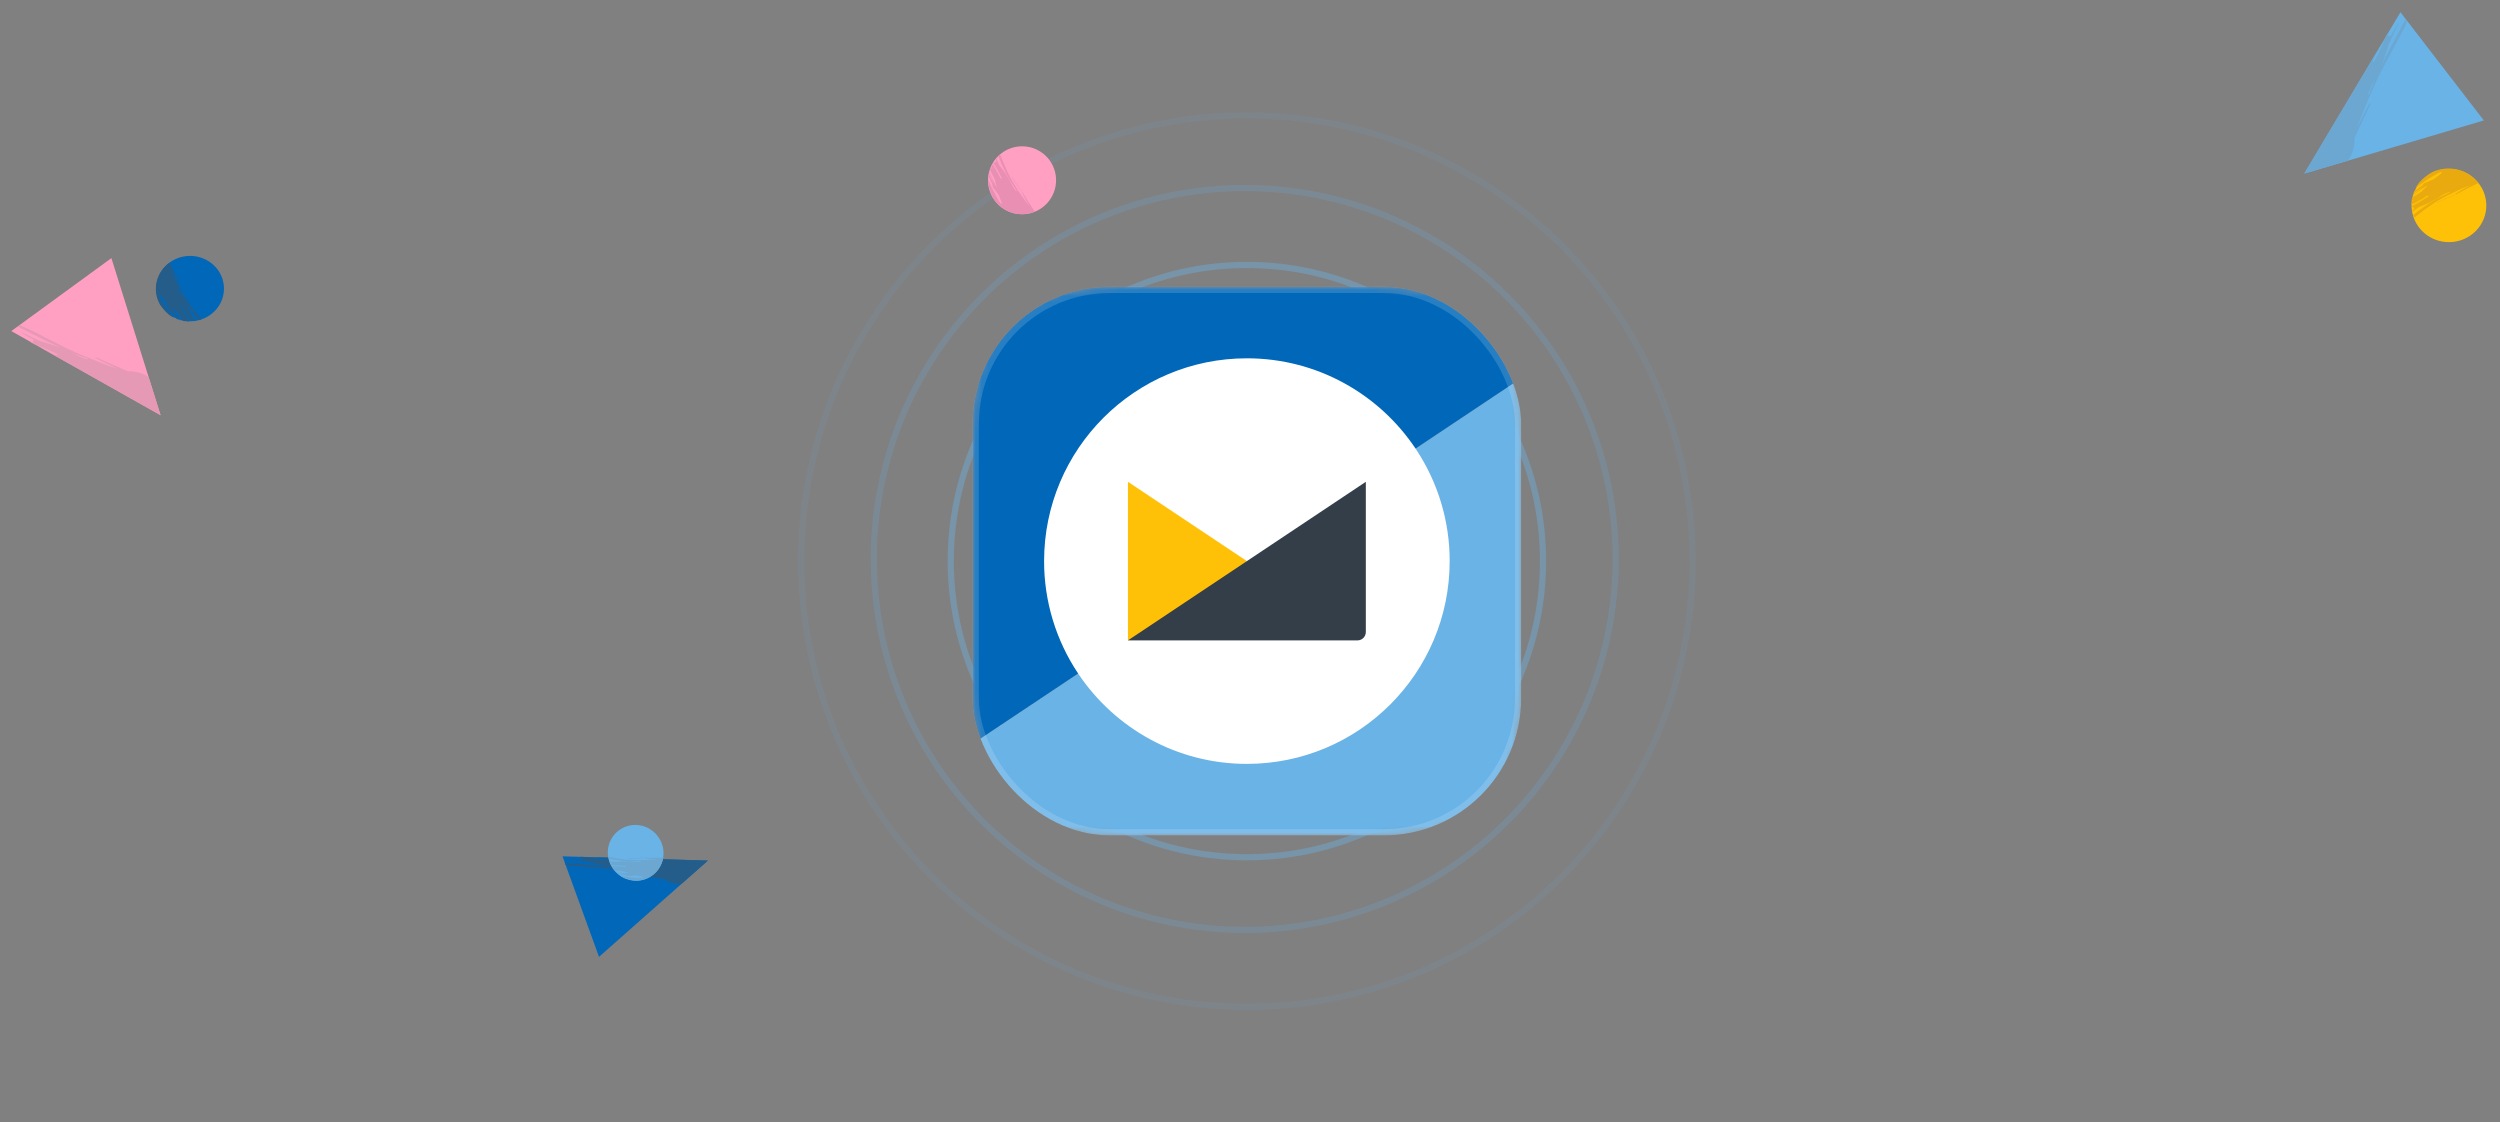 <svg width="401" height="180" viewBox="0 0 401 180" fill="none" xmlns="http://www.w3.org/2000/svg">
    <rect x="0" y="0" width="401" height="180" fill="#808080" stroke="none"/>
    <circle opacity="0.2" cx="199.657" cy="89.657" r="59.5" stroke="#69B3E7" />
    <circle opacity="0.1" cx="200" cy="90" r="71.5" stroke="#69B3E7" />
    <circle opacity="0.4" cx="200" cy="90" r="47.5" stroke="#69B3E7" />
    <path d="M369.603 27.843L385.034 1.96L398.405 19.317L369.603 27.843Z" fill="#69B3E7" />
    <path
        d="M376.563 25.78C376.643 25.654 376.715 25.523 376.779 25.388L376.659 25.756C376.834 25.488 376.984 25.204 377.107 24.909C377.51 24.056 377.697 23.119 377.652 22.18C378.493 20.36 379.317 18.541 380.19 16.745C380.206 16.71 380.214 16.673 380.214 16.635C380.214 16.597 380.206 16.56 380.19 16.525C380.19 16.525 380.094 16.525 380.046 16.643C379.349 17.898 378.701 19.2 378.061 20.509C378.477 19.364 378.909 18.219 379.39 17.074L379.598 16.635C379.662 16.492 379.718 16.345 379.766 16.196C380.39 14.737 380.975 13.341 381.711 11.898C382.344 10.659 382.912 9.584 383.576 8.368C384.497 6.69 385.345 5.168 386.098 3.451L385.842 3.113C383.953 6.643 382.04 10.086 380.423 13.937L380.006 15.153C379.973 15.142 379.939 15.141 379.905 15.148C379.871 15.154 379.84 15.17 379.814 15.192C380.006 14.729 380.182 14.258 380.359 13.78C381.068 12.512 381.696 11.203 382.24 9.858C382.608 8.894 382.864 7.992 383.145 7.074C383.681 5.992 384.233 4.894 384.745 3.819C384.76 3.781 384.76 3.74 384.746 3.702C384.746 3.702 384.706 3.702 384.674 3.741C384.225 4.455 383.793 5.207 383.369 5.968C383.369 5.819 383.313 5.709 383.225 5.686C383.137 5.662 383.017 5.725 382.897 5.843L383.121 5.302C383.143 5.243 383.143 5.179 383.121 5.121L382.649 5.906L382 7.474C381.568 8.345 381.152 9.207 380.728 10.062C380.727 9.941 380.694 9.822 380.632 9.717L380.816 9.309C381.288 8.455 381.744 7.584 382.193 6.706L381.536 7.811C381.424 8.007 381.328 8.211 381.224 8.407L381.352 8.117L369.603 27.843L376.563 25.78Z"
        fill="#6BA7D1" />
    <path
        d="M398.401 35.083C398.828 34 398.918 32.818 398.661 31.686C398.403 30.553 397.809 29.521 396.954 28.719C396.099 27.918 395.021 27.382 393.855 27.18C392.69 26.979 391.49 27.12 390.406 27.586C389.322 28.052 388.403 28.823 387.765 29.8C387.127 30.778 386.799 31.919 386.821 33.078C386.844 34.239 387.216 35.366 387.891 36.319C388.567 37.271 389.515 38.007 390.616 38.432C391.351 38.715 392.136 38.854 392.926 38.839C393.716 38.824 394.495 38.656 395.218 38.345C395.942 38.033 396.596 37.585 397.142 37.025C397.688 36.465 398.116 35.805 398.401 35.083Z"
        fill="#FFC107" />
    <path
        d="M390.881 32.557C390.881 32.557 390.881 32.51 390.881 32.502C391.785 32.055 392.705 31.639 393.641 31.247C393.641 31.247 393.697 31.247 393.705 31.247C393.704 31.259 393.698 31.27 393.689 31.278C393.681 31.287 393.669 31.292 393.657 31.294C392.721 31.694 391.801 32.078 390.905 32.549C390.913 32.572 390.881 32.565 390.881 32.557Z"
        fill="#E8AA0F" />
    <path
        d="M387.041 34.509C388.599 33.232 390.305 32.137 392.122 31.246L392.922 30.878C392.91 30.856 392.904 30.832 392.904 30.807C392.904 30.782 392.91 30.758 392.922 30.736C392.634 30.862 392.338 30.995 392.034 31.113C391.284 31.625 390.5 32.089 389.689 32.501C389.105 32.776 388.553 32.98 387.993 33.207C387.633 33.45 387.297 33.709 386.953 33.991C386.953 33.921 386.953 33.858 386.913 33.795L387.313 33.466C387.272 33.471 387.229 33.466 387.191 33.449C387.153 33.432 387.121 33.406 387.097 33.372C387.08 33.329 387.075 33.283 387.082 33.237C387.089 33.192 387.108 33.149 387.137 33.113L386.865 33.278C386.869 33.225 386.869 33.173 386.865 33.121C387.265 32.878 387.665 32.65 388.073 32.415C388.481 32.18 389.098 31.748 389.626 31.434C389.537 31.434 389.45 31.407 389.378 31.356L389.13 31.497C388.385 32.031 387.625 32.548 386.865 33.066C386.865 33.066 386.865 33.027 386.865 33.011C387.433 32.611 388.009 32.227 388.569 31.811L386.809 32.815C386.809 32.658 386.809 32.501 386.809 32.344L386.969 32.234L387.097 32.14L387.209 32.031L386.817 32.242C386.817 32.062 386.873 31.889 386.906 31.717C387.41 31.372 387.922 31.035 388.442 30.721C388.762 30.384 389.082 30.054 389.418 29.717L389.258 29.795C388.441 30.267 387.674 30.819 386.97 31.442C386.987 31.396 387 31.349 387.01 31.301L387.458 30.94C387.914 30.587 388.354 30.258 388.77 29.921C388.189 30.263 387.631 30.64 387.098 31.05C387.098 30.964 387.146 30.886 387.186 30.799C387.226 30.713 387.226 30.713 387.242 30.666C387.69 30.337 388.162 30.015 388.626 29.693C388.62 29.681 388.617 29.668 388.617 29.654C388.617 29.641 388.62 29.627 388.626 29.615C388.687 29.493 388.793 29.398 388.922 29.348L389.042 29.309C389.49 29.121 389.93 28.925 390.378 28.744C390.461 28.667 390.552 28.598 390.65 28.54C390.979 28.282 391.315 28.023 391.667 27.756C391.652 27.756 391.638 27.752 391.626 27.745C391.613 27.738 391.603 27.729 391.595 27.717C391.595 27.662 391.643 27.576 391.747 27.529L391.899 27.45L391.435 27.631H391.371L390.875 27.882C389.664 28.551 388.515 29.322 387.442 30.188C387.614 29.863 387.817 29.555 388.05 29.27C388.342 28.954 388.657 28.66 388.994 28.391L389.867 27.748C391.146 27.06 392.637 26.853 394.061 27.165C395.485 27.476 396.744 28.286 397.602 29.442C397.512 29.451 397.421 29.451 397.33 29.442L395.626 30.289C395.074 30.572 394.522 30.87 393.962 31.184C393.906 31.184 393.842 31.184 393.818 31.184C393.794 31.184 393.818 31.113 393.874 31.074C394.674 30.564 395.426 30.125 396.274 29.693C395.546 29.968 394.85 30.235 394.122 30.58L393.858 30.729C393.768 30.776 393.674 30.815 393.578 30.846C392.669 31.259 391.784 31.723 390.929 32.234C390.193 32.697 389.601 33.121 388.881 33.631L387.201 34.94C387.138 34.8 387.085 34.656 387.041 34.509Z"
        fill="#E8AA0F" />
    <g clip-path="url(#clip0_3791_18352)">
        <path d="M113.537 138.039L90.227 137.354L96.08 153.479L113.537 138.039Z" fill="#0067B9" />
        <path
            d="M109.316 141.772C109.205 141.766 109.092 141.765 108.969 141.75L109.255 141.824L109.233 141.839C108.988 141.841 108.743 141.825 108.501 141.788C107.778 141.691 107.087 141.423 106.485 141.006C104.956 140.792 103.417 140.573 101.881 140.396C101.805 140.387 101.734 140.353 101.727 140.32C101.721 140.286 101.79 140.278 101.862 140.273C102.978 140.336 104.089 140.463 105.21 140.589C104.29 140.388 103.372 140.197 102.416 140.02L102.047 139.975C101.925 139.959 101.805 139.935 101.687 139.903C100.477 139.701 99.322 139.501 98.065 139.381C96.998 139.279 96.055 139.202 94.986 139.128C93.514 139.032 92.177 138.944 90.731 138.733L90.619 138.418C93.7 138.648 96.747 138.829 99.946 139.369L100.964 139.548C100.956 139.541 100.95 139.532 100.946 139.522C100.953 139.498 100.966 139.475 100.984 139.457C101.002 139.44 101.024 139.427 101.049 139.42C100.669 139.35 100.285 139.267 99.901 139.183C98.786 139.122 97.675 138.988 96.576 138.782C95.79 138.621 95.091 138.412 94.379 138.208L91.576 137.921C91.561 137.923 91.546 137.921 91.531 137.916C91.516 137.91 91.503 137.902 91.492 137.891C91.479 137.873 91.514 137.877 91.54 137.859C92.197 137.863 92.865 137.891 93.541 137.93C93.444 137.865 93.391 137.787 93.402 137.725C93.414 137.663 93.513 137.602 93.639 137.567L93.189 137.489C93.141 137.483 93.097 137.462 93.062 137.428L93.776 137.453L95.055 137.678L97.288 137.924C97.207 137.873 97.143 137.799 97.106 137.71L96.763 137.664C96.013 137.625 95.244 137.551 94.488 137.473L95.472 137.517L95.996 137.545L95.751 137.508L113.536 138.039L109.316 141.772Z"
            fill="#245D8A" />
        <path
            d="M104.837 133.409C105.514 133.987 106.007 134.752 106.253 135.605C106.499 136.458 106.488 137.362 106.221 138.203C105.954 139.043 105.443 139.782 104.753 140.326C104.062 140.87 103.224 141.195 102.343 141.259C101.462 141.324 100.578 141.125 99.804 140.688C99.029 140.251 98.399 139.595 97.992 138.804C97.585 138.013 97.42 137.121 97.518 136.243C97.616 135.365 97.973 134.538 98.542 133.869C99.306 132.971 100.398 132.419 101.578 132.333C102.758 132.247 103.931 132.634 104.837 133.409Z"
            fill="#69B3E7" />
        <path
            d="M100.844 137.721C100.844 137.721 100.861 137.747 100.891 137.744C101.642 137.727 102.394 137.686 103.148 137.621C103.148 137.621 103.181 137.599 103.189 137.594C103.196 137.589 103.171 137.568 103.138 137.574C102.378 137.634 101.629 137.676 100.878 137.693C100.861 137.699 100.842 137.711 100.844 137.721Z"
            fill="#59A3D1" />
        <path
            d="M97.605 137.717C99.09 138.032 100.604 138.175 102.118 138.144L102.753 138.124C102.755 138.143 102.762 138.161 102.772 138.177C102.783 138.192 102.797 138.205 102.814 138.214C102.576 138.227 102.338 138.24 102.098 138.266C101.421 138.182 100.741 138.143 100.06 138.149C99.577 138.165 99.14 138.225 98.691 138.267C98.369 138.228 98.047 138.157 97.736 138.117L97.783 138.258L98.16 138.347C98.131 138.357 98.106 138.375 98.087 138.4C98.068 138.424 98.057 138.453 98.053 138.483C98.056 138.518 98.068 138.551 98.087 138.58C98.107 138.608 98.133 138.632 98.164 138.647L97.925 138.634C97.948 138.668 97.968 138.698 97.991 138.731C98.334 138.755 98.685 138.774 99.035 138.783C99.489 138.836 99.942 138.879 100.404 138.911C100.346 138.94 100.299 138.987 100.269 139.044L100.054 139.037C99.381 138.946 98.697 138.864 98.017 138.778C98.024 138.792 98.032 138.805 98.042 138.816C98.561 138.885 99.078 138.95 99.596 139.025L98.109 138.939C98.175 139.036 98.243 139.136 98.311 139.237C98.36 139.237 98.409 139.247 98.46 139.251L98.576 139.271L98.688 139.309L98.357 139.304C98.432 139.416 98.515 139.522 98.606 139.624C99.063 139.681 99.518 139.727 99.973 139.758C100.303 139.872 100.633 139.987 100.971 140.09L100.841 140.096C100.135 140.067 99.433 139.962 98.747 139.785C98.767 139.814 98.787 139.844 98.807 139.874C98.953 139.907 99.088 139.94 99.235 139.967C99.658 140.045 100.065 140.108 100.462 140.194C99.958 140.162 99.456 140.103 98.957 140.017C98.993 140.069 99.053 140.11 99.103 140.153C99.132 140.177 99.162 140.201 99.193 140.222C99.605 140.292 100.031 140.342 100.449 140.398C100.456 140.416 100.468 140.433 100.482 140.446C100.567 140.507 100.671 140.534 100.774 140.521L100.863 140.51C101.224 140.479 101.589 140.456 101.944 140.418C102.027 140.444 102.112 140.458 102.198 140.459C102.508 140.522 102.819 140.584 103.138 140.619C103.128 140.624 103.121 140.632 103.115 140.641C103.11 140.65 103.108 140.661 103.109 140.672C103.113 140.717 103.188 140.749 103.276 140.744L103.405 140.744L103.032 140.788L102.995 140.813C102.859 140.818 102.72 140.819 102.582 140.814C101.545 140.789 100.511 140.67 99.493 140.46C99.725 140.62 99.971 140.758 100.228 140.871C100.526 140.982 100.831 141.071 101.142 141.136C101.413 141.187 101.68 141.224 101.947 141.262C103.027 141.28 104.072 140.906 104.889 140.209C105.705 139.513 106.239 138.54 106.39 137.471C106.331 137.503 106.275 137.54 106.224 137.583L104.789 137.603C104.324 137.606 103.855 137.596 103.374 137.583C103.356 137.583 103.339 137.589 103.324 137.599C103.309 137.609 103.297 137.623 103.289 137.64C103.289 137.64 103.322 137.688 103.367 137.691C104.062 137.766 104.724 137.793 105.419 137.797C104.839 137.867 104.289 137.928 103.686 137.948L103.458 137.944C103.383 137.942 103.308 137.949 103.235 137.963C102.49 137.995 101.744 137.986 101 137.936C100.349 137.879 99.785 137.814 99.15 137.709C98.516 137.604 98.075 137.515 97.559 137.427C97.562 137.512 97.581 137.619 97.605 137.717Z"
            fill="#6BA7D1" />
    </g>
    <g clip-path="url(#clip1_3791_18352)">
        <path
            d="M169.335 29.717C169.174 30.783 168.7 31.778 167.973 32.577C167.245 33.375 166.297 33.941 165.249 34.202C164.201 34.463 163.099 34.409 162.082 34.045C161.066 33.681 160.182 33.025 159.541 32.159C158.899 31.293 158.531 30.256 158.48 29.179C158.43 28.103 158.702 27.035 159.259 26.111C159.817 25.187 160.637 24.448 161.615 23.988C162.593 23.529 163.685 23.368 164.753 23.527C166.184 23.741 167.47 24.513 168.33 25.673C169.189 26.834 169.55 28.288 169.335 29.717Z"
            fill="#FFA0C3" />
        <path
            d="M162.245 28.357C162.245 28.357 162.229 28.392 162.253 28.42C162.759 29.183 163.292 29.932 163.851 30.666C163.876 30.677 163.896 30.686 163.906 30.691C163.916 30.695 163.922 30.656 163.894 30.625C163.336 29.882 162.804 29.137 162.297 28.374C162.279 28.36 162.255 28.349 162.245 28.357Z"
            fill="#EA8FB4" />
        <path
            d="M160.138 25.019C160.778 26.75 161.616 28.401 162.635 29.94L163.07 30.581C163.052 30.595 163.037 30.613 163.028 30.634C163.019 30.655 163.015 30.678 163.016 30.701C162.847 30.464 162.679 30.228 162.495 29.997C162.142 29.246 161.739 28.52 161.288 27.824C160.957 27.336 160.61 26.925 160.273 26.488C160.104 26.132 159.969 25.755 159.807 25.409L159.691 25.548L159.844 25.993C159.815 25.97 159.779 25.956 159.742 25.951C159.705 25.948 159.667 25.954 159.633 25.97C159.599 25.995 159.572 26.028 159.555 26.067C159.537 26.105 159.53 26.147 159.535 26.189L159.392 25.935C159.372 25.979 159.354 26.019 159.334 26.064C159.533 26.433 159.742 26.807 159.96 27.173C160.202 27.674 160.452 28.168 160.72 28.663C160.652 28.623 160.572 28.604 160.493 28.61L160.361 28.384C160.016 27.634 159.657 26.877 159.302 26.122C159.292 26.137 159.285 26.154 159.28 26.171C159.546 26.75 159.815 27.323 160.074 27.904L159.196 26.319C159.138 26.448 159.077 26.583 159.017 26.717C159.048 26.767 159.07 26.824 159.1 26.879L159.154 27.011L159.187 27.151L158.977 26.806C158.91 26.956 158.853 27.11 158.806 27.268C159.045 27.774 159.293 28.273 159.558 28.761C159.654 29.174 159.75 29.587 159.863 30.001L159.772 29.871C159.342 29.125 158.993 28.335 158.731 27.515C158.713 27.555 158.695 27.595 158.677 27.634C158.738 27.805 158.791 27.966 158.859 28.134C159.054 28.62 159.254 29.079 159.423 29.543C159.128 29.003 158.862 28.448 158.626 27.881C158.595 27.95 158.591 28.038 158.58 28.117C158.573 28.162 158.568 28.208 158.566 28.254C158.762 28.723 158.988 29.194 159.203 29.66C159.188 29.679 159.178 29.701 159.174 29.724C159.166 29.851 159.206 29.975 159.286 30.073L159.356 30.158C159.623 30.509 159.885 30.871 160.156 31.213C160.183 31.314 160.224 31.41 160.278 31.5C160.416 31.86 160.553 32.219 160.725 32.57C160.714 32.563 160.701 32.56 160.688 32.561C160.675 32.561 160.662 32.566 160.651 32.574C160.631 32.618 160.623 32.704 160.685 32.791L160.769 32.924L160.48 32.569L160.43 32.547C160.336 32.409 160.245 32.267 160.161 32.122C159.51 31.038 158.96 29.898 158.515 28.715C158.499 29.055 158.516 29.397 158.566 29.734C158.644 30.112 158.752 30.483 158.887 30.844C159.01 31.156 159.145 31.455 159.28 31.754C159.966 32.874 161.035 33.709 162.291 34.103C163.547 34.497 164.904 34.425 166.112 33.9C166.041 33.86 165.966 33.826 165.888 33.8L164.939 32.345C164.633 31.868 164.338 31.379 164.038 30.875C164.03 30.854 164.016 30.836 163.998 30.822C163.979 30.809 163.957 30.801 163.935 30.799C163.935 30.799 163.906 30.864 163.932 30.912C164.307 31.675 164.711 32.375 165.159 33.094C164.708 32.541 164.287 32.013 163.872 31.404L163.728 31.167C163.681 31.089 163.625 31.016 163.562 30.95C163.044 30.203 162.567 29.429 162.134 28.63C161.769 27.924 161.469 27.301 161.165 26.581C160.86 25.86 160.663 25.354 160.418 24.767C160.323 24.845 160.225 24.932 160.138 25.019Z"
            fill="#EA8FB4" />
    </g>
    <g clip-path="url(#clip2_3791_18352)">
        <path d="M25.755 66.6L1.814 53.104L17.869 41.4L25.755 66.6Z" fill="#FFA0C3" />
        <path
            d="M23.847 60.51C23.73 60.44 23.609 60.376 23.484 60.321L23.825 60.426C23.576 60.273 23.314 60.142 23.041 60.034C22.252 59.681 21.386 59.518 20.517 59.558C18.834 58.823 17.151 58.102 15.489 57.339C15.457 57.325 15.423 57.318 15.388 57.318C15.353 57.318 15.318 57.325 15.286 57.339C15.286 57.339 15.286 57.423 15.395 57.465C16.556 58.074 17.76 58.641 18.971 59.201C17.912 58.837 16.853 58.459 15.794 58.039L15.388 57.857C15.255 57.8 15.12 57.751 14.981 57.71C13.632 57.164 12.341 56.653 11.006 56.009C9.859 55.456 8.865 54.959 7.741 54.378C6.188 53.573 4.781 52.831 3.192 52.173L2.88 52.397C6.145 54.049 9.33 55.722 12.892 57.136L14.017 57.5C14.007 57.528 14.005 57.559 14.012 57.588C14.018 57.618 14.032 57.645 14.053 57.668C13.625 57.5 13.189 57.346 12.747 57.192C11.574 56.571 10.363 56.022 9.119 55.547C8.227 55.225 7.393 55.001 6.544 54.756C5.543 54.287 4.527 53.804 3.533 53.356C3.498 53.343 3.459 53.343 3.424 53.356C3.424 53.356 3.424 53.391 3.461 53.419C4.121 53.811 4.817 54.189 5.521 54.56C5.383 54.56 5.282 54.609 5.26 54.686C5.238 54.763 5.296 54.868 5.405 54.973L4.904 54.777C4.85 54.757 4.791 54.757 4.737 54.777L5.463 55.19L6.914 55.757C7.719 56.135 8.517 56.499 9.308 56.87C9.196 56.87 9.086 56.899 8.989 56.954L8.612 56.793C7.821 56.38 7.015 55.981 6.203 55.589L7.226 56.163C7.407 56.261 7.596 56.345 7.777 56.436L7.509 56.324L25.755 66.6L23.847 60.51Z"
            fill="#E599B5" />
        <path
            d="M32.451 41.401C31.45 41.027 30.357 40.949 29.309 41.174C28.262 41.4 27.307 41.919 26.565 42.668C25.824 43.416 25.328 44.36 25.142 45.38C24.955 46.4 25.086 47.45 25.517 48.398C25.948 49.346 26.661 50.15 27.565 50.708C28.469 51.266 29.524 51.553 30.598 51.533C31.671 51.513 32.714 51.187 33.595 50.596C34.476 50.005 35.156 49.175 35.549 48.212C35.812 47.568 35.94 46.881 35.926 46.19C35.912 45.499 35.757 44.817 35.469 44.184C35.181 43.551 34.766 42.979 34.248 42.502C33.73 42.024 33.12 41.65 32.451 41.401Z"
            fill="#0067B9" />
        <path
            d="M30.115 47.98C30.115 47.98 30.071 47.98 30.064 47.98C29.651 47.19 29.266 46.385 28.903 45.566C28.903 45.566 28.903 45.517 28.903 45.51C28.914 45.511 28.924 45.516 28.932 45.523C28.94 45.531 28.945 45.541 28.947 45.551C29.317 46.37 29.672 47.175 30.108 47.959C30.129 47.953 30.122 47.98 30.115 47.98Z"
            fill="#245D8A" />
        <path
            d="M31.921 51.34C30.74 49.976 29.727 48.485 28.903 46.895L28.562 46.195C28.542 46.205 28.52 46.211 28.497 46.211C28.474 46.211 28.452 46.205 28.432 46.195C28.548 46.447 28.671 46.706 28.78 46.972C29.253 47.628 29.682 48.313 30.064 49.023C30.318 49.534 30.507 50.017 30.717 50.507C30.942 50.822 31.181 51.116 31.442 51.417C31.377 51.417 31.319 51.417 31.261 51.452L30.956 51.102C30.962 51.138 30.956 51.175 30.941 51.209C30.925 51.242 30.901 51.27 30.869 51.291C30.83 51.306 30.787 51.31 30.745 51.304C30.703 51.298 30.663 51.281 30.63 51.256L30.782 51.494C30.734 51.49 30.686 51.49 30.637 51.494C30.412 51.144 30.202 50.794 29.984 50.437C29.767 50.08 29.368 49.541 29.077 49.079C29.077 49.157 29.052 49.233 29.005 49.296L29.135 49.513C29.629 50.164 30.108 50.829 30.586 51.494C30.586 51.494 30.55 51.494 30.536 51.494C30.166 50.997 29.81 50.493 29.426 50.003L30.354 51.543C30.209 51.543 30.064 51.543 29.919 51.543L29.817 51.403L29.73 51.291L29.629 51.193L29.825 51.536C29.658 51.536 29.498 51.487 29.338 51.459C29.019 51.018 28.707 50.57 28.417 50.115C28.105 49.835 27.8 49.555 27.488 49.261L27.561 49.401C27.998 50.116 28.508 50.787 29.085 51.403C29.042 51.388 28.998 51.376 28.954 51.368L28.62 50.976C28.294 50.577 27.989 50.192 27.677 49.828C27.994 50.336 28.342 50.825 28.722 51.291C28.642 51.291 28.57 51.249 28.49 51.214C28.41 51.179 28.41 51.179 28.366 51.165C28.062 50.773 27.764 50.36 27.467 49.954C27.455 49.959 27.443 49.962 27.43 49.962C27.418 49.962 27.406 49.959 27.394 49.954C27.281 49.901 27.193 49.808 27.148 49.695L27.111 49.59C26.937 49.198 26.756 48.813 26.589 48.421C26.517 48.349 26.454 48.269 26.4 48.183C26.161 47.896 25.922 47.602 25.675 47.294C25.675 47.306 25.671 47.319 25.665 47.33C25.659 47.341 25.649 47.35 25.639 47.357C25.588 47.357 25.508 47.315 25.464 47.224L25.392 47.091L25.559 47.497L25.559 47.553L25.791 47.987C26.41 49.046 27.123 50.051 27.924 50.99C27.623 50.84 27.339 50.662 27.075 50.458C26.783 50.203 26.511 49.927 26.262 49.632L25.668 48.869C25.031 47.75 24.839 46.445 25.128 45.199C25.416 43.953 26.165 42.852 27.235 42.1C27.243 42.179 27.243 42.259 27.235 42.338L28.018 43.829C28.279 44.312 28.555 44.795 28.845 45.285C28.845 45.334 28.845 45.39 28.845 45.411C28.845 45.432 28.78 45.411 28.744 45.362C28.272 44.662 27.866 44.004 27.467 43.262C27.721 43.899 27.967 44.508 28.287 45.145L28.424 45.376C28.468 45.454 28.505 45.536 28.533 45.621C28.915 46.416 29.344 47.19 29.817 47.938C30.245 48.582 30.637 49.1 31.109 49.73L32.32 51.2C32.19 51.254 32.057 51.301 31.921 51.34Z"
            fill="#245D8A" />
    </g>
    <g clip-path="url(#clip3_3791_18352)">
        <mask id="mask0_3791_18352" style="mask-type:luminance" maskUnits="userSpaceOnUse"
            x="156" y="46" width="88" height="88">
            <path
                d="M244 104.042C244 114.183 244 117.027 242.53 121.393C241.597 123.948 240.117 126.269 238.193 128.193C236.269 130.117 233.948 131.597 231.393 132.53C227.027 134 224.183 134 214.042 134H185.958C175.817 134 172.973 134 168.607 132.53C166.052 131.597 163.731 130.117 161.807 128.193C159.883 126.269 158.403 123.948 157.47 121.393C156 117.027 156 114.183 156 104.042V75.958C156 65.817 156 62.973 157.47 58.607C158.403 56.052 159.883 53.731 161.807 51.807C163.731 49.883 166.052 48.403 168.607 47.469C172.973 46 175.817 46 185.958 46H214.042C224.183 46 227.027 46 231.393 47.469C233.948 48.403 236.269 49.883 238.193 51.807C240.117 53.731 241.597 56.052 242.53 58.607C244 62.973 244 65.817 244 75.958V104.042Z"
                fill="white" />
        </mask>
        <g mask="url(#mask0_3791_18352)">
            <path d="M156 46V118.789V119.33L244 60.669V60.128V46H156Z" fill="#0067B9" />
            <path d="M156 119.331V134H244V60.67L156 119.331Z" fill="#69B3E7" />
            <path
                d="M227.139 72.082L227.062 71.962C221.227 63.23 211.284 57.473 200 57.473C182.039 57.473 167.473 72.039 167.473 90C167.465 96.422 169.367 102.701 172.938 108.038L173.016 108.159C178.859 116.821 188.768 122.527 200 122.527C217.961 122.527 232.527 107.961 232.527 90C232.537 83.627 230.662 77.393 227.139 72.082Z"
                fill="white" />
            <path d="M200 90L180.922 77.281V102.719L192.91 99.006L200 90Z" fill="#FFC107" />
            <path
                d="M180.922 102.719H217.738C218.093 102.719 218.434 102.578 218.685 102.326C218.937 102.075 219.078 101.734 219.078 101.378V77.281L180.922 102.719Z"
                fill="#333E48" />
        </g>
    </g>
    <rect x="156.5" y="46.5" width="87" height="87" rx="21.5" stroke="white"
        stroke-opacity="0.15" />
    <defs>
        <clipPath id="clip0_3791_18352">
            <rect width="24" height="18" fill="white"
                transform="matrix(-0.83 0.557 0.56 0.828 105.925 126)" />
        </clipPath>
        <clipPath id="clip1_3791_18352">
            <rect width="12" height="12" fill="white"
                transform="matrix(-0.914 -0.407 -0.409 0.912 171.876 25.881)" />
        </clipPath>
        <clipPath id="clip2_3791_18352">
            <rect width="28" height="37" fill="white"
                transform="matrix(-4.38849e-08 -1 -1 4.35386e-08 37 68)" />
        </clipPath>
        <clipPath id="clip3_3791_18352">
            <rect x="156" y="46" width="88" height="88" rx="22" fill="white" />
        </clipPath>
    </defs>
</svg>